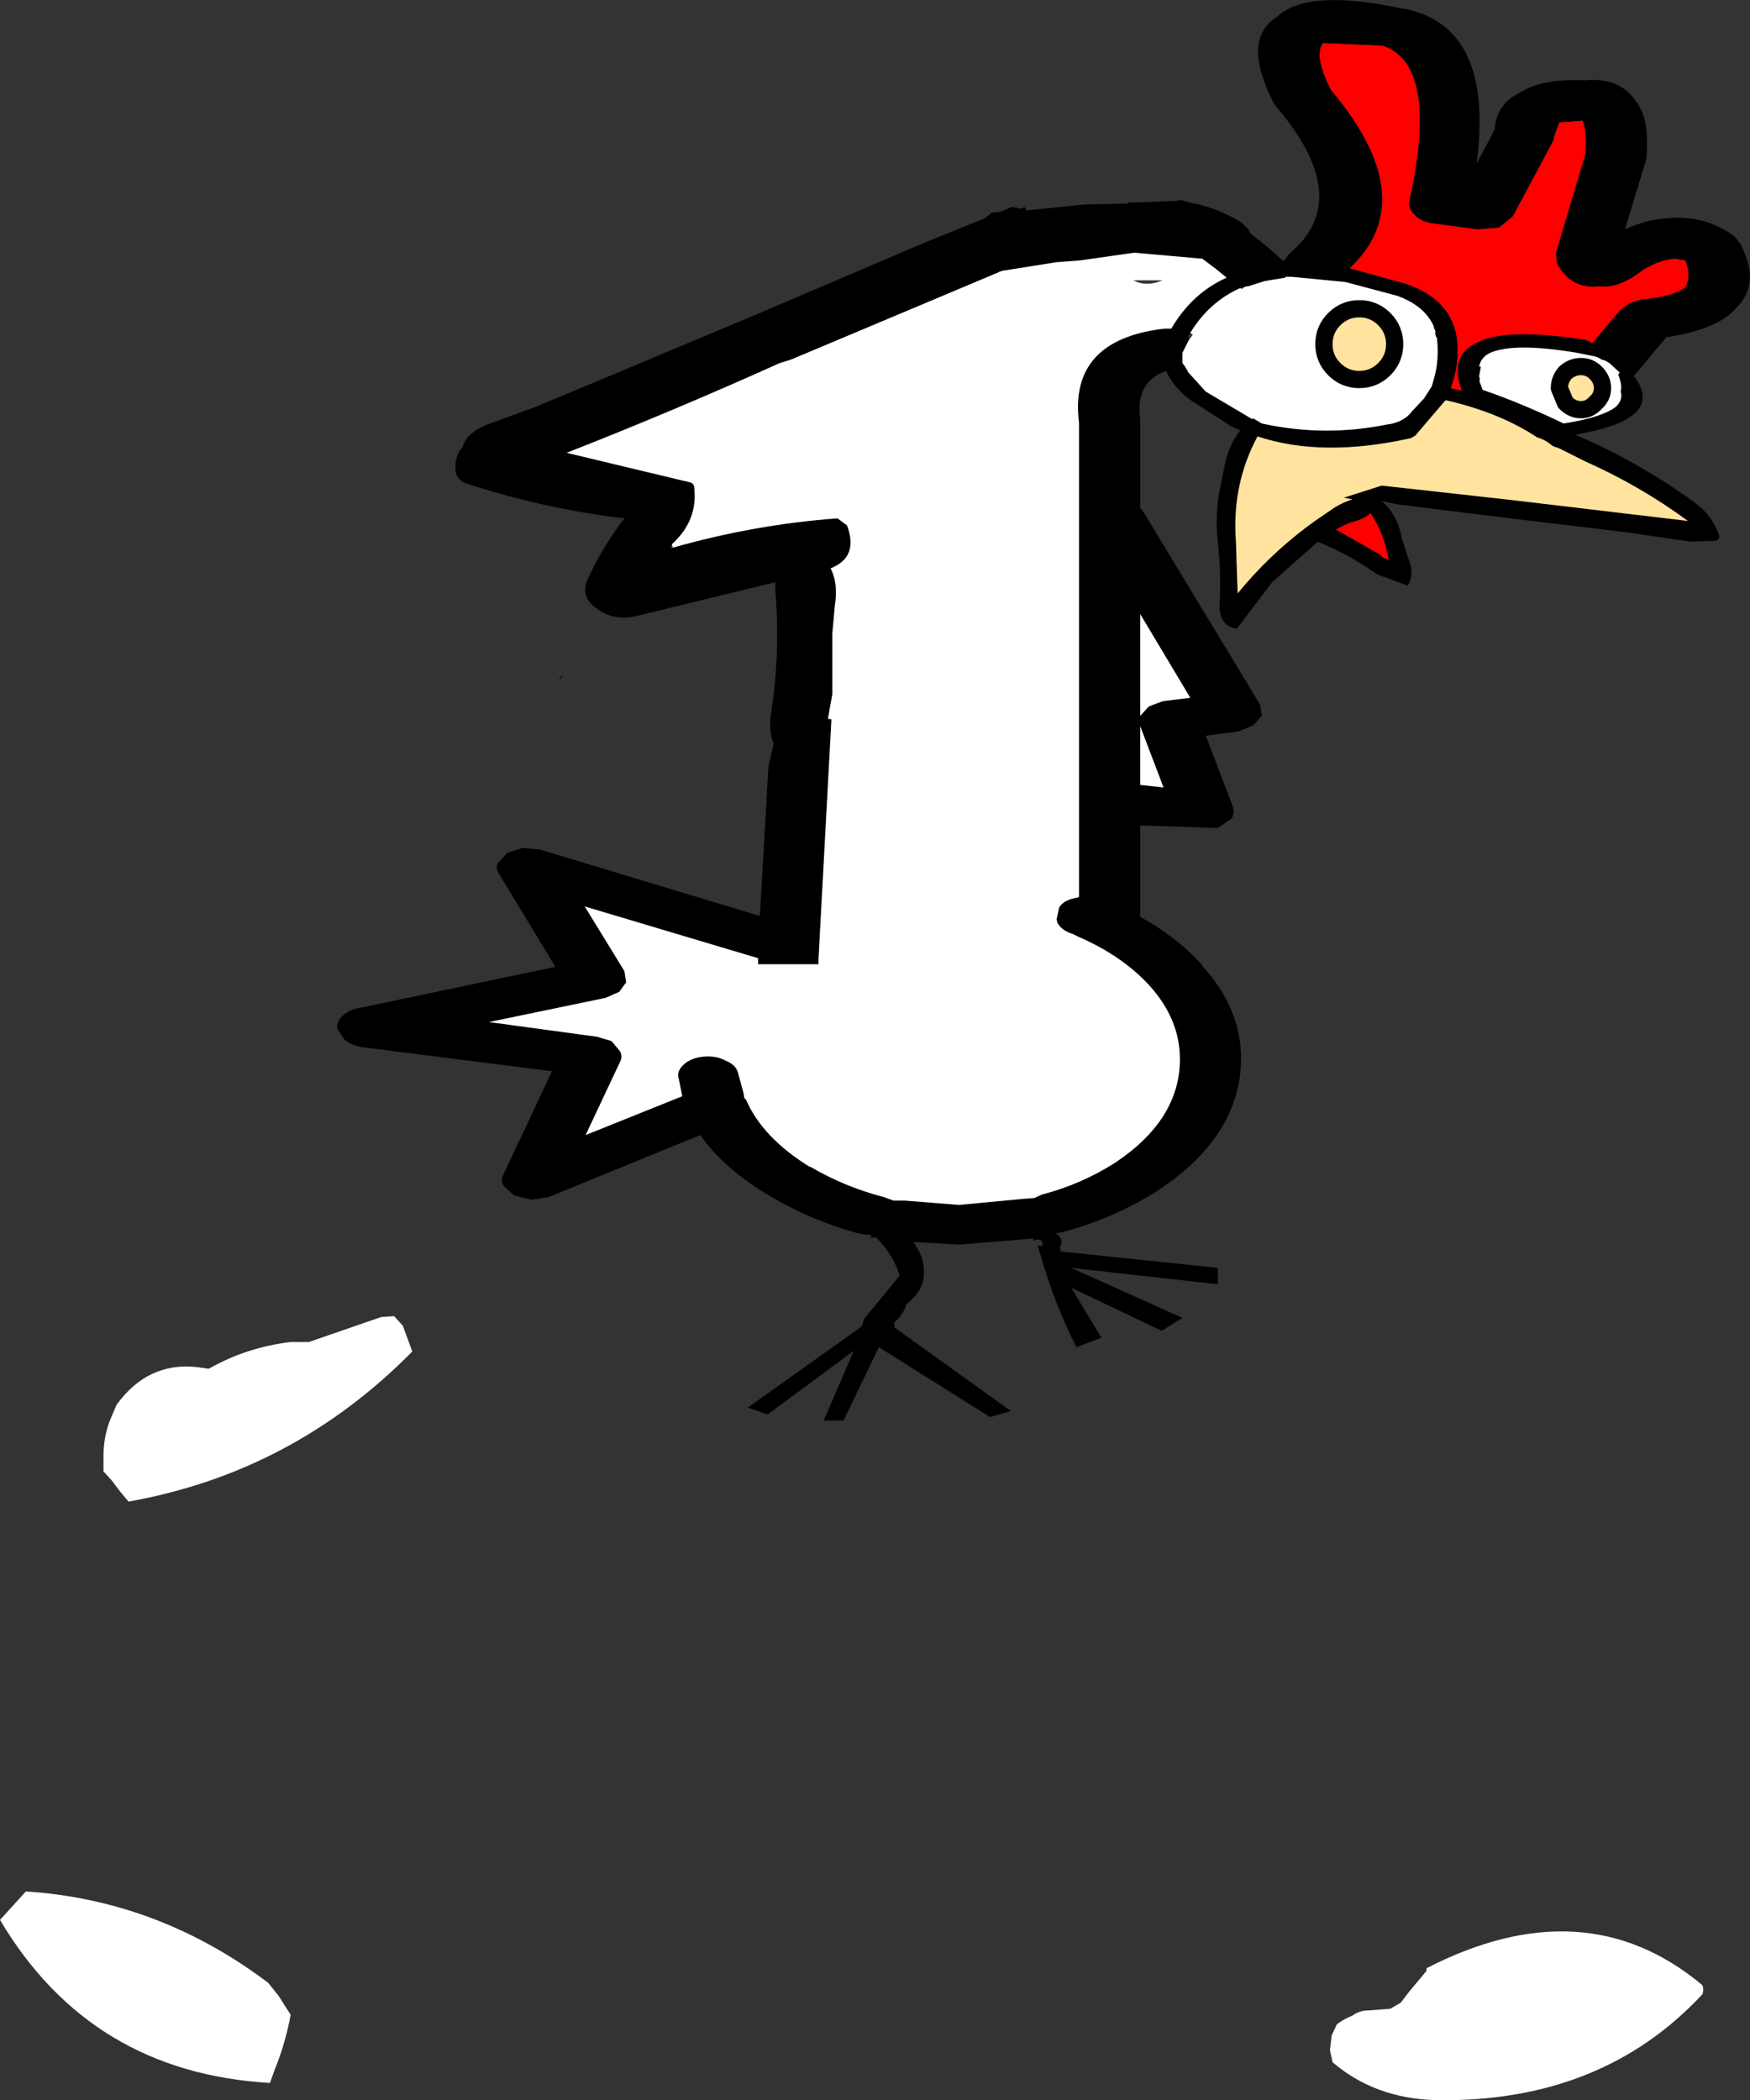 <?xml version="1.0" encoding="UTF-8" standalone="no"?>
<svg xmlns:xlink="http://www.w3.org/1999/xlink" height="121.75px" width="101.45px" xmlns="http://www.w3.org/2000/svg">
  <rect width="100%" height="100%" fill="#333333" stroke="none"/>
  <g transform="matrix(1.0, 0.0, 0.0, 1.0, 244.9, 1.5)">
    <path d="M-146.2 114.1 Q-152.05 120.4 -161.65 120.25 -165.2 120.15 -167.65 118.05 L-167.8 117.35 -167.7 116.5 -167.4 115.85 Q-167.0 115.55 -166.5 115.35 -166.1 115.05 -165.6 115.05 L-164.3 114.95 -163.7 114.6 -163.2 113.95 -162.2 112.75 -162.2 112.6 Q-153.05 107.9 -146.25 113.55 -146.1 113.7 -146.2 114.1 M-222.8 74.85 L-222.05 74.8 -221.55 75.35 -221.0 76.85 Q-227.9 83.85 -237.45 85.55 L-237.95 84.95 -238.4 84.35 -238.9 83.8 -238.9 82.9 Q-238.9 81.85 -238.55 80.9 L-238.15 79.95 Q-236.35 77.45 -233.5 77.75 L-232.8 77.85 Q-230.6 76.6 -228.05 76.3 L-227.0 76.3 -222.8 74.85 M-243.4 108.15 Q-235.7 108.65 -229.35 113.45 L-228.75 114.2 -228.05 115.3 Q-228.35 116.95 -229.0 118.55 L-229.25 119.25 Q-239.65 118.65 -244.9 109.8 L-244.4 109.25 -243.9 108.7 -243.4 108.15" fill="#ffffff" fill-rule="evenodd" stroke="none"/>
    <path d="M-163.6 -1.0 L-163.5 -1.0 Q-158.25 0.05 -159.3 8.0 L-158.25 6.0 Q-158.15 4.5 -156.75 3.85 -155.5 3.05 -153.0 3.15 -150.8 2.95 -149.85 4.7 -149.3 5.6 -149.45 7.65 L-149.5 7.85 -150.7 11.8 Q-149.4 11.2 -148.2 11.15 -146.05 10.95 -144.35 12.2 L-144.0 12.65 Q-142.8 14.95 -144.25 16.35 -145.3 17.6 -148.3 18.05 L-150.1 20.2 -150.2 20.3 -150.1 20.4 Q-149.15 21.75 -150.3 22.6 -151.2 23.3 -153.6 23.7 -151.2 24.7 -148.95 26.1 -147.8 26.8 -146.7 27.6 -145.65 28.35 -145.25 29.5 -145.15 29.75 -145.45 29.85 L-146.9 29.9 -150.65 29.35 -157.35 28.55 -163.8 27.75 -164.8 27.55 Q-163.9 28.3 -163.65 29.65 L-163.2 31.05 Q-162.95 31.7 -163.2 32.3 L-163.3 32.45 -165.05 31.8 Q-166.2 31.0 -167.3 30.45 L-168.5 29.9 -171.15 32.25 -173.2 34.95 Q-174.2 34.8 -174.2 33.6 -174.1 31.75 -174.3 29.95 -174.5 28.2 -174.1 26.45 L-173.9 25.45 Q-173.65 24.25 -173.0 23.45 L-173.55 23.2 -175.95 21.65 Q-176.9 20.9 -177.3 20.0 -179.1 20.65 -178.8 22.8 L-178.8 22.9 -178.8 27.95 -178.6 28.2 -171.85 39.35 -171.75 40.0 -172.25 40.55 -173.1 40.9 -175.0 41.15 -173.45 45.2 Q-173.3 45.6 -173.5 45.95 L-174.3 46.5 -178.8 46.35 -178.8 51.65 Q-176.7 52.8 -175.2 54.45 L-175.2 54.5 Q-172.95 56.95 -172.95 59.9 -173.0 64.35 -177.75 67.5 -180.25 69.1 -183.2 69.9 L-183.7 70.0 Q-183.2 70.3 -183.45 70.8 L-183.4 71.05 -174.3 72.0 -174.3 72.95 -182.8 72.0 -176.35 74.9 -177.55 75.65 -182.8 73.15 -181.05 76.05 -182.5 76.6 Q-183.8 74.0 -184.55 71.35 L-184.75 70.7 -184.5 70.75 -184.45 70.6 -184.5 70.45 -184.65 70.35 -185.0 70.4 -185.0 70.3 -189.3 70.65 -191.95 70.5 -191.7 70.9 Q-191.25 71.65 -191.35 72.55 -191.45 73.4 -192.35 74.1 -192.55 74.75 -193.1 75.2 L-193.05 75.2 -193.05 75.45 -186.3 80.3 -187.5 80.65 -193.95 76.6 -196.0 80.85 -197.15 80.85 -195.4 76.8 -200.4 80.5 -201.55 80.1 -194.95 75.4 -194.8 74.95 -192.75 72.45 Q-193.1 71.25 -194.1 70.25 L-194.25 70.25 -194.3 70.25 -194.4 70.25 -194.4 70.1 -194.95 70.05 Q-197.8 69.3 -200.25 67.85 -202.95 66.25 -204.3 64.3 L-213.1 67.9 -214.1 68.05 -215.1 67.8 -215.7 67.25 Q-215.9 66.9 -215.7 66.55 L-212.9 60.6 -223.95 59.2 Q-224.5 59.1 -224.9 58.8 L-225.35 58.15 Q-225.4 57.75 -225.05 57.4 -224.7 57.05 -224.15 56.95 L-212.7 54.55 -215.95 49.2 Q-216.2 48.85 -216.05 48.55 L-215.5 47.95 -214.6 47.65 -213.6 47.75 -200.85 51.6 -200.35 42.9 -200.25 42.5 -200.05 41.6 Q-200.35 40.9 -200.2 39.85 L-200.05 38.75 Q-199.7 35.8 -199.95 32.75 L-199.95 32.25 -207.95 34.2 Q-209.3 34.55 -210.35 33.75 -211.35 33.0 -210.75 31.9 -209.9 30.1 -208.7 28.55 -213.35 28.0 -217.8 26.55 -218.5 26.35 -218.5 25.6 -218.5 24.85 -218.1 24.45 -217.85 23.5 -216.35 23.0 L-213.75 22.05 -201.1 16.75 -191.5 12.65 -187.8 11.15 -187.55 10.95 -187.45 10.85 -187.25 10.8 -186.95 10.8 -186.25 10.5 -185.7 10.6 -185.5 10.5 -185.4 10.7 -182.0 10.35 -179.55 10.3 -179.5 10.25 -176.8 10.15 -176.4 10.1 -175.9 10.25 Q-174.75 10.45 -173.65 11.0 -172.65 11.45 -172.4 12.05 L-171.5 12.75 -170.65 13.5 -170.6 13.55 -170.5 13.65 -170.15 13.2 Q-166.35 10.05 -170.9 4.7 L-171.05 4.5 Q-172.95 0.8 -170.9 -0.5 -169.15 -2.2 -163.6 -1.0 M-153.15 5.5 L-154.5 5.6 -154.75 6.25 -154.85 6.65 -157.2 11.05 -158.0 11.7 -159.25 11.8 -161.85 11.45 Q-162.55 11.35 -162.9 10.95 -163.3 10.55 -163.2 10.15 -161.45 2.25 -164.75 1.15 L-168.2 1.0 Q-168.75 1.7 -167.75 3.7 -162.4 10.05 -166.65 14.05 L-163.4 14.95 Q-160.8 15.85 -160.45 18.05 -160.25 19.6 -160.8 21.0 L-160.15 21.15 Q-160.95 19.05 -159.15 18.3 -157.45 17.5 -153.0 18.2 L-152.75 18.3 -152.6 18.4 -150.95 16.45 -150.4 16.05 -149.7 15.85 Q-147.9 15.7 -147.2 15.15 -146.85 14.55 -147.2 13.6 L-147.8 13.5 Q-148.65 13.55 -149.65 14.15 -151.05 15.25 -152.15 15.1 -153.85 15.3 -154.65 13.75 L-154.7 13.15 -153.0 7.45 Q-152.9 6.15 -153.15 5.5 M-176.0 18.25 L-176.35 18.95 -176.35 19.25 -176.35 19.3 -176.35 19.35 -176.35 19.55 -176.2 19.75 -176.0 20.1 -175.0 21.2 -172.3 22.8 -172.25 22.75 -171.75 23.05 Q-168.1 23.85 -164.45 23.1 L-164.4 23.1 Q-163.5 22.95 -163.05 22.35 L-162.35 21.6 -161.9 20.9 -161.8 20.55 Q-161.45 19.4 -161.6 18.1 L-161.65 18.0 -161.65 18.05 -161.7 17.85 Q-161.65 17.6 -161.85 17.45 L-161.75 17.5 Q-162.25 16.25 -163.9 15.65 L-166.9 14.85 -170.0 14.55 -170.3 14.55 -170.4 14.55 -170.4 14.6 -171.6 14.8 -172.55 15.1 -172.65 15.1 -172.75 15.15 -172.8 15.15 -172.85 15.2 -172.9 15.25 -173.0 15.2 Q-174.8 16.0 -175.9 17.8 L-175.95 17.85 -175.95 17.9 -176.0 17.95 -176.0 18.25 M-158.5 18.95 Q-159.05 19.2 -159.15 19.75 L-159.05 19.75 -159.15 20.3 -159.1 20.55 -159.15 20.55 -158.95 21.1 Q-156.75 21.85 -154.25 23.05 -152.05 22.7 -151.25 22.1 -150.8 21.7 -150.95 21.2 -150.85 20.8 -151.1 20.2 L-151.05 20.2 -151.05 20.15 -151.0 20.1 -151.6 19.55 -151.85 19.4 -152.05 19.35 Q-152.25 19.2 -152.5 19.15 L-153.5 18.95 Q-157.1 18.35 -158.5 18.95 M-154.65 24.45 L-154.9 24.35 Q-155.3 24.0 -155.8 23.85 -158.0 22.4 -161.1 21.7 L-162.85 23.75 -163.1 23.9 Q-168.25 25.05 -172.0 23.8 -173.5 26.6 -173.25 29.9 L-173.2 31.45 -173.15 32.9 Q-171.4 30.75 -169.15 29.05 L-168.6 28.65 -167.5 27.9 Q-167.0 27.6 -166.5 27.45 L-167.0 27.35 -164.8 26.65 -164.35 26.7 -157.15 27.5 -147.05 28.7 Q-149.85 26.65 -153.0 25.25 L-154.6 24.45 -154.65 24.45 M-196.7 40.2 L-197.45 54.1 -197.45 54.4 -198.15 54.4 -198.65 54.4 -199.85 54.4 -200.95 54.4 -200.95 54.05 -211.0 51.05 -208.7 54.8 -208.6 55.45 -209.0 56.0 -209.8 56.35 -216.55 57.75 -210.3 58.6 -209.45 58.85 -208.95 59.45 Q-208.8 59.75 -208.95 60.05 L-210.95 64.3 -205.35 62.05 -205.55 61.05 Q-205.7 60.6 -205.25 60.2 -204.8 59.8 -204.05 59.75 -203.35 59.7 -202.8 60.0 -202.2 60.25 -202.1 60.75 L-201.8 61.85 -201.75 62.15 -201.65 62.25 Q-200.7 64.45 -197.95 66.15 L-197.9 66.15 Q-195.95 67.3 -193.65 67.9 L-193.1 68.1 -192.45 68.1 -189.3 68.35 -185.6 68.0 -184.95 67.95 -184.5 67.75 Q-182.2 67.15 -180.25 65.9 -176.5 63.4 -176.5 59.9 -176.5 57.6 -178.25 55.65 -179.85 53.9 -182.4 52.8 L-182.5 52.75 -182.7 52.65 Q-183.35 52.45 -183.6 52.0 L-183.65 51.8 -183.5 51.1 Q-183.2 50.65 -182.5 50.55 L-182.35 50.5 -182.35 23.0 Q-182.95 18.2 -177.4 17.55 L-177.0 17.55 Q-175.8 15.5 -173.8 14.6 L-173.85 14.55 -174.4 14.1 -175.0 13.65 -175.2 13.5 -179.15 13.15 -182.3 13.6 -183.65 13.7 -186.8 14.2 -186.95 14.25 -187.15 14.35 -187.3 14.4 -187.4 14.45 -199.05 19.35 -199.7 19.55 Q-205.8 22.3 -212.05 24.75 L-204.95 26.45 Q-204.65 26.5 -204.65 26.8 -204.45 28.7 -205.95 30.05 L-206.05 30.3 -205.9 30.25 Q-201.15 28.9 -196.35 28.55 L-195.8 28.95 Q-195.1 30.8 -196.75 31.45 -196.3 32.3 -196.5 33.6 L-196.65 35.25 -196.65 35.3 -196.65 36.95 -196.65 38.75 -196.9 40.15 -196.9 40.25 -196.7 40.2 M-166.45 28.75 Q-166.95 28.9 -167.45 29.2 L-164.9 30.65 -164.75 30.8 -164.55 30.9 -164.4 30.95 Q-164.65 29.45 -165.45 28.25 -165.85 28.6 -166.45 28.75 M-178.8 44.0 L-177.45 44.15 -178.8 40.6 -178.8 44.0 M-178.8 40.0 L-178.3 39.45 -177.5 39.15 -175.9 38.95 -178.8 34.1 -178.8 40.0 M-212.4 37.85 L-212.5 37.9 -212.25 37.55 -212.4 37.85" fill="#000000" fill-rule="evenodd" stroke="none"/>
    <path d="M-153.15 5.5 Q-152.9 6.15 -153.0 7.45 L-154.7 13.15 -154.65 13.75 Q-153.85 15.3 -152.15 15.1 -151.05 15.25 -149.65 14.15 -148.65 13.55 -147.8 13.5 L-147.2 13.6 Q-146.85 14.55 -147.2 15.15 -147.9 15.7 -149.7 15.85 L-150.4 16.05 -150.95 16.45 -152.6 18.4 -152.75 18.3 -153.0 18.2 Q-157.45 17.5 -159.15 18.3 -160.95 19.05 -160.15 21.15 L-160.8 21.0 Q-160.25 19.6 -160.45 18.05 -160.8 15.85 -163.4 14.95 L-166.65 14.05 Q-162.4 10.05 -167.75 3.7 -168.75 1.7 -168.2 1.0 L-164.75 1.15 Q-161.45 2.25 -163.2 10.15 -163.3 10.55 -162.9 10.95 -162.55 11.35 -161.85 11.45 L-159.25 11.8 -158.0 11.7 -157.2 11.05 -154.85 6.65 -154.75 6.25 -154.5 5.6 -153.15 5.5 M-166.45 28.75 Q-165.85 28.6 -165.45 28.25 -164.65 29.45 -164.4 30.95 L-164.55 30.9 -164.75 30.8 -164.9 30.65 -167.45 29.2 Q-166.95 28.9 -166.45 28.75" fill="#ff0000" fill-rule="evenodd" stroke="none"/>
    <path d="M-175.9 17.8 Q-174.8 16.0 -173.0 15.2 L-172.9 15.25 -172.85 15.2 -172.8 15.15 -172.75 15.15 -172.65 15.1 -172.55 15.1 -171.6 14.8 -170.4 14.6 -170.4 14.55 -170.3 14.55 -170.0 14.55 -166.9 14.85 -163.9 15.65 Q-162.25 16.25 -161.75 17.5 L-161.85 17.45 Q-161.65 17.6 -161.7 17.85 L-161.65 18.05 -161.65 18.0 -161.6 18.1 Q-161.45 19.4 -161.8 20.55 L-161.9 20.9 -162.35 21.6 -163.05 22.35 Q-163.5 22.95 -164.4 23.1 L-164.45 23.1 Q-168.1 23.85 -171.75 23.05 L-172.25 22.75 -172.3 22.8 -175.0 21.2 -176.0 20.1 -176.2 19.75 -176.35 19.55 -176.35 19.35 -176.35 19.3 -176.35 19.25 -176.35 18.95 -176.0 18.25 -175.75 17.9 -175.9 17.8 M-158.5 18.95 Q-157.1 18.35 -153.5 18.95 L-152.5 19.15 Q-152.25 19.2 -152.05 19.35 L-151.85 19.4 -151.6 19.55 -151.0 20.1 -151.05 20.15 -151.05 20.2 -151.1 20.2 Q-150.85 20.8 -150.95 21.2 -150.8 21.7 -151.25 22.1 -152.05 22.7 -154.25 23.05 -156.75 21.85 -158.95 21.1 L-159.15 20.55 -159.1 20.55 -159.15 20.3 -159.05 19.75 -159.15 19.75 Q-159.05 19.2 -158.5 18.95 M-153.25 19.75 Q-153.75 19.75 -154.15 20.1 -154.5 20.5 -154.5 21.0 L-154.15 21.85 Q-153.75 22.25 -153.25 22.25 -152.75 22.25 -152.4 21.85 -152.0 21.5 -152.0 21.0 -152.0 20.5 -152.4 20.1 -152.75 19.75 -153.25 19.75 M-205.95 30.05 Q-204.45 28.7 -204.65 26.8 -204.65 26.5 -204.95 26.45 L-212.05 24.75 Q-205.8 22.3 -199.7 19.55 L-199.05 19.35 -187.4 14.45 -187.3 14.4 -187.15 14.35 -186.95 14.25 -186.8 14.2 -183.65 13.7 -182.3 13.6 -179.15 13.15 -175.2 13.5 -175.0 13.65 -174.4 14.1 -173.85 14.55 -173.8 14.6 Q-175.8 15.5 -177.0 17.55 L-177.4 17.55 Q-182.95 18.2 -182.35 23.0 L-182.35 50.5 -182.5 50.55 Q-183.2 50.65 -183.5 51.1 L-183.65 51.8 -183.6 52.0 Q-183.35 52.45 -182.7 52.65 L-182.5 52.75 -182.4 52.8 Q-179.85 53.9 -178.25 55.65 -176.5 57.6 -176.5 59.9 -176.5 63.4 -180.25 65.9 -182.2 67.15 -184.5 67.75 L-184.95 67.95 -185.6 68.0 -189.3 68.35 -192.45 68.1 -193.1 68.1 -193.65 67.9 Q-195.95 67.3 -197.9 66.15 L-197.95 66.15 Q-200.7 64.45 -201.65 62.25 L-201.75 62.15 -201.8 61.85 -202.1 60.75 Q-202.2 60.25 -202.8 60.0 -203.35 59.7 -204.05 59.75 -204.8 59.8 -205.25 60.2 -205.7 60.6 -205.55 61.05 L-205.35 62.05 -210.95 64.3 -208.95 60.05 Q-208.8 59.75 -208.95 59.45 L-209.45 58.85 -210.3 58.6 -216.55 57.75 -209.8 56.35 -209.0 56.0 -208.6 55.45 -208.7 54.8 -211.0 51.05 -200.95 54.05 -200.95 54.4 -199.85 54.4 -198.65 54.4 -198.15 54.4 -197.45 54.4 -197.45 54.1 -196.7 40.2 -196.9 40.15 -196.65 38.75 -196.65 36.95 -196.65 35.3 -196.65 35.25 -196.5 33.6 Q-196.3 32.3 -196.75 31.45 -195.1 30.8 -195.8 28.95 L-196.35 28.55 Q-201.15 28.9 -205.9 30.25 L-205.95 30.05 M-179.2 14.75 Q-178.45 15.15 -177.5 14.75 L-179.2 14.75 M-164.05 18.45 Q-164.05 17.6 -164.65 17.0 -165.25 16.4 -166.1 16.4 -166.95 16.4 -167.55 17.0 -168.15 17.6 -168.15 18.45 -168.15 19.3 -167.55 19.9 -166.95 20.5 -166.1 20.5 -165.25 20.5 -164.65 19.9 -164.05 19.3 -164.05 18.45 M-178.8 40.0 L-178.8 34.1 -175.9 38.95 -177.5 39.15 -178.3 39.45 -178.8 40.0 M-178.8 44.0 L-178.8 40.6 -177.45 44.15 -178.8 44.0" fill="#ffffff" fill-rule="evenodd" stroke="none"/>
    <path d="M-153.25 19.75 Q-152.75 19.75 -152.4 20.1 -152.0 20.5 -152.0 21.0 -152.0 21.5 -152.4 21.85 -152.75 22.25 -153.25 22.25 -153.75 22.25 -154.15 21.85 L-154.5 21.0 Q-154.5 20.5 -154.15 20.1 -153.75 19.75 -153.25 19.75 M-154.65 24.45 L-154.6 24.45 -153.0 25.25 Q-149.85 26.65 -147.05 28.7 L-157.15 27.5 -164.35 26.7 -164.8 26.65 -167.0 27.35 -166.5 27.45 Q-167.0 27.6 -167.5 27.9 L-168.6 28.65 -169.15 29.05 Q-171.4 30.75 -173.15 32.9 L-173.2 31.45 -173.25 29.9 Q-173.5 26.6 -172.0 23.8 -168.25 25.05 -163.1 23.9 L-162.85 23.75 -161.1 21.7 Q-158.0 22.4 -155.8 23.85 -155.3 24.0 -154.9 24.35 L-154.65 24.45 M-164.05 18.45 Q-164.05 19.3 -164.65 19.9 -165.25 20.5 -166.1 20.5 -166.95 20.5 -167.55 19.9 -168.15 19.3 -168.15 18.45 -168.15 17.6 -167.55 17.0 -166.95 16.4 -166.1 16.4 -165.25 16.4 -164.65 17.0 -164.05 17.6 -164.05 18.45" fill="#ffe39e" fill-rule="evenodd" stroke="none"/>
    <path d="M-153.25 19.75 Q-152.75 19.75 -152.4 20.1 -152.0 20.5 -152.0 21.0 -152.0 21.5 -152.4 21.85 -152.75 22.25 -153.25 22.25 -153.75 22.25 -154.15 21.85 L-154.5 21.0 Q-154.5 20.5 -154.15 20.1 -153.75 19.75 -153.25 19.75 M-164.05 18.45 Q-164.05 19.3 -164.65 19.9 -165.25 20.5 -166.1 20.5 -166.95 20.5 -167.55 19.9 -168.15 19.3 -168.15 18.45 -168.15 17.6 -167.55 17.0 -166.95 16.4 -166.1 16.4 -165.25 16.4 -164.65 17.0 -164.05 17.6 -164.05 18.45" fill="none" stroke="#000000" stroke-linecap="round" stroke-linejoin="round" stroke-width="1.0"/>
  </g>
</svg>
